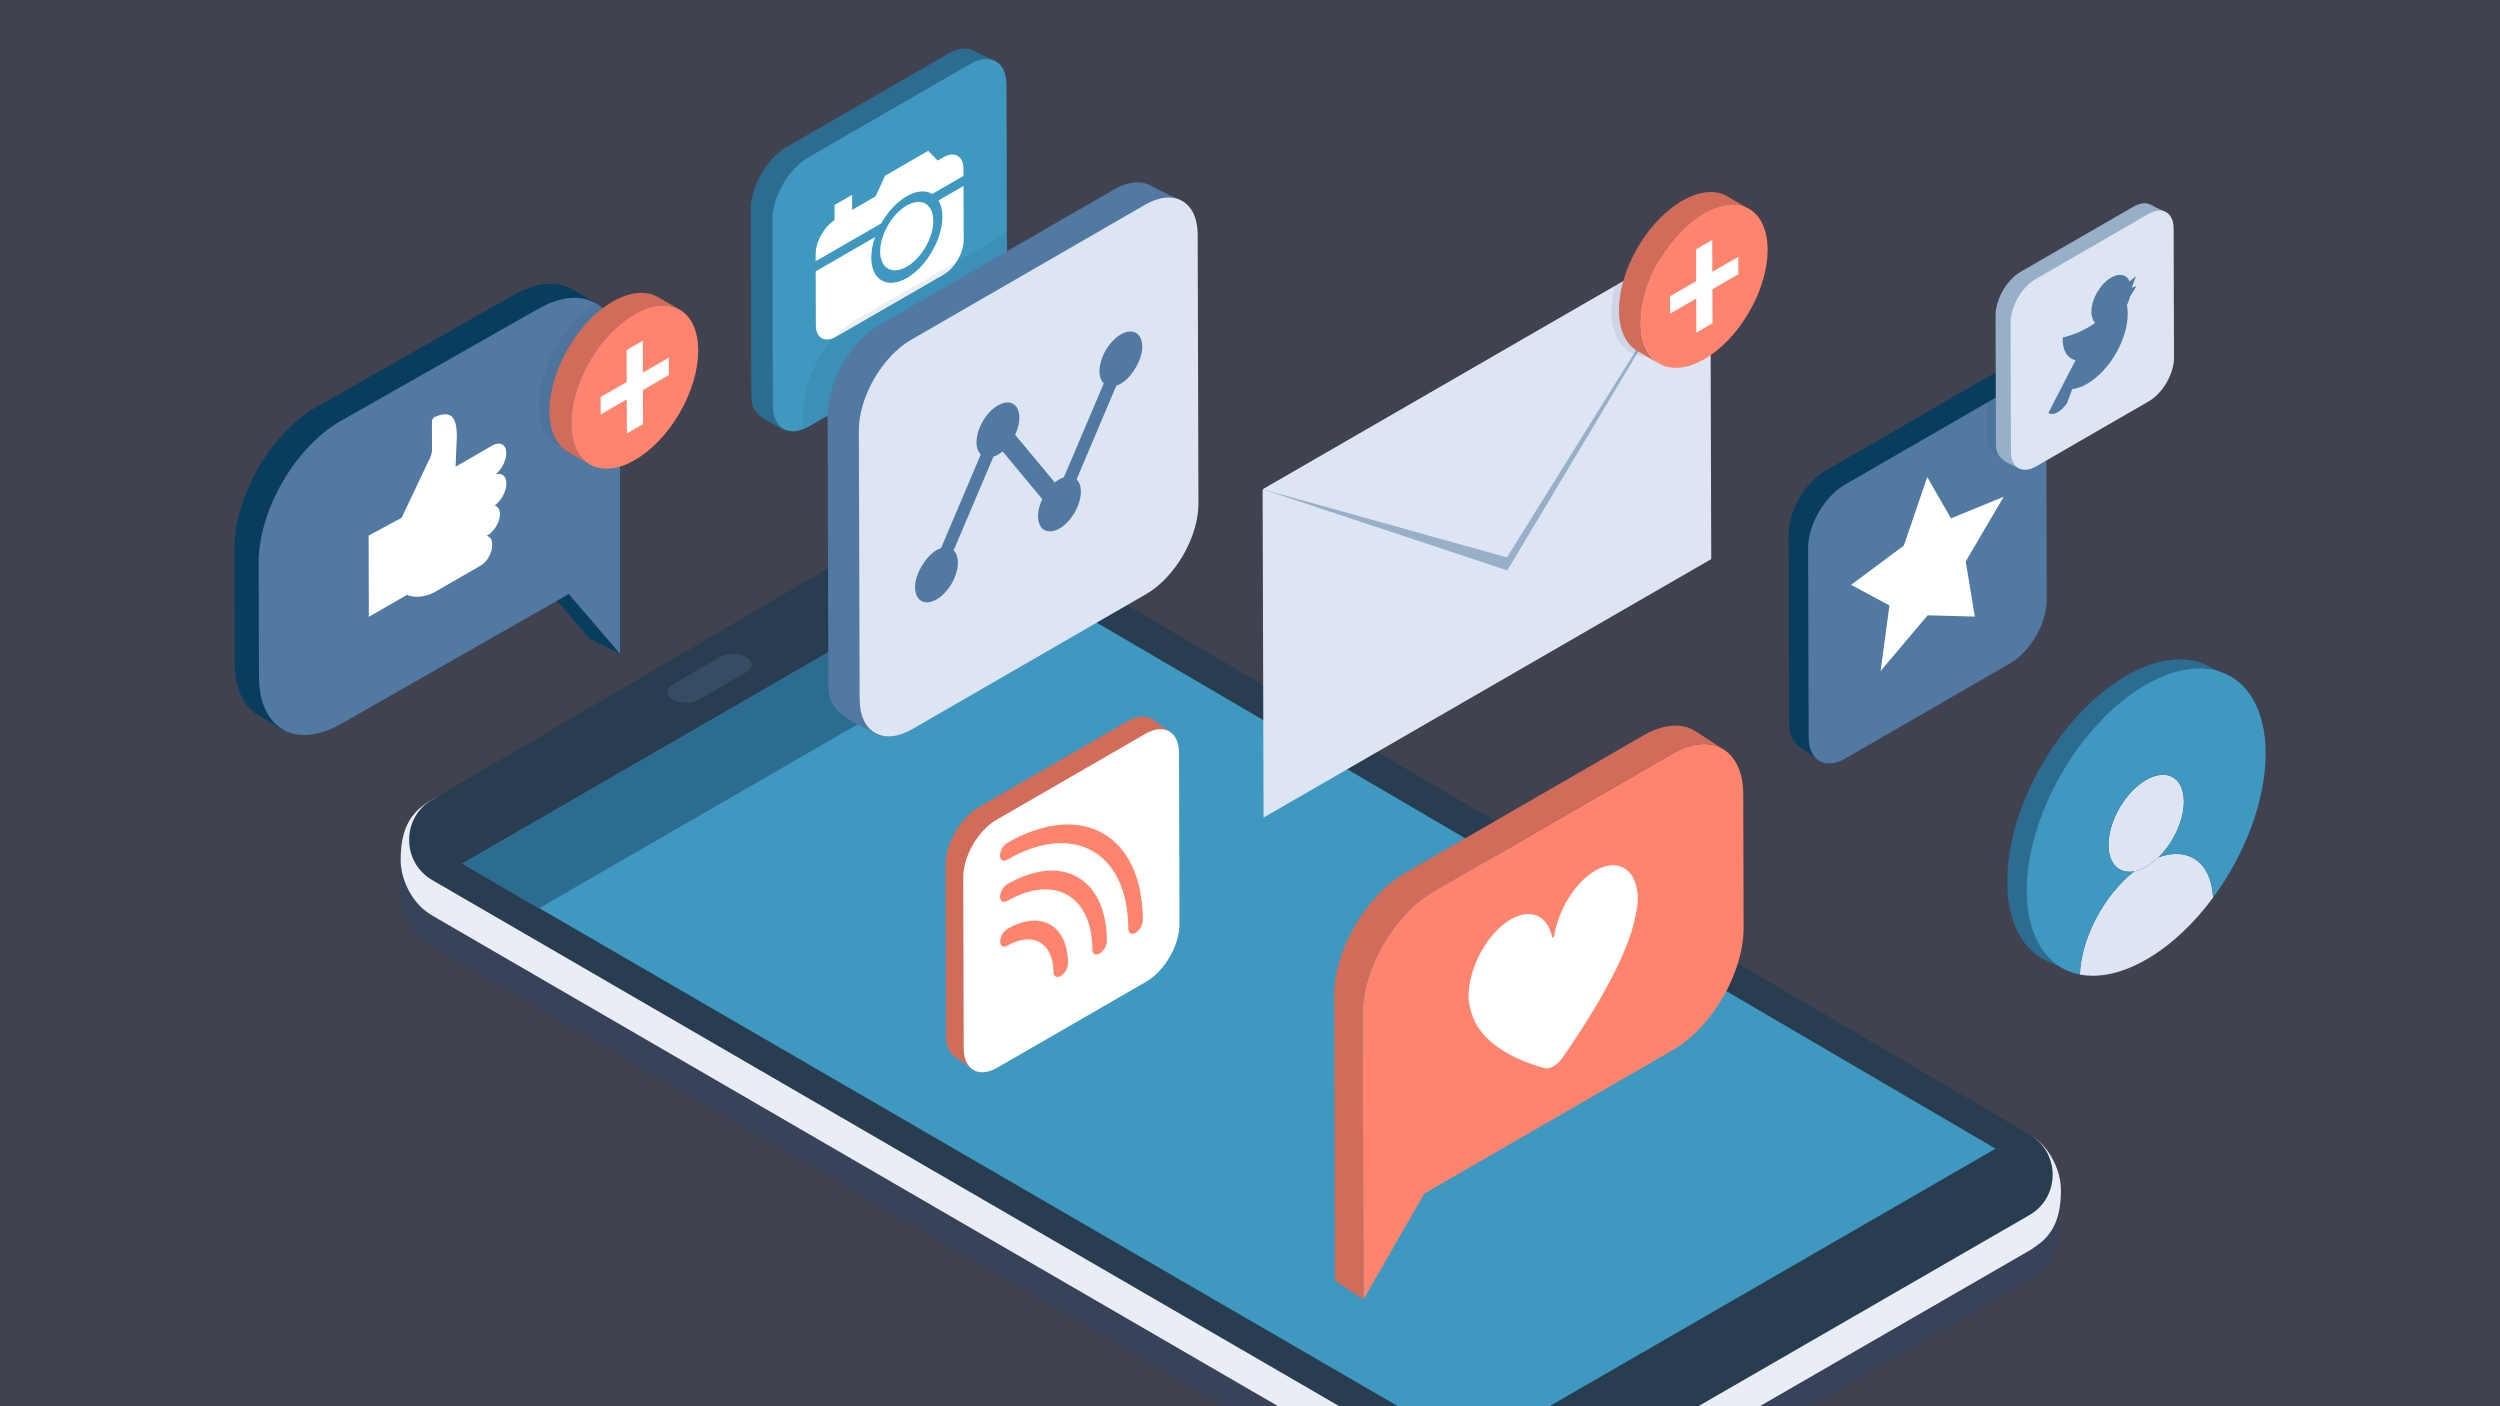 <svg width="320" height="180" viewBox="0 0 320 180" fill="none" xmlns="http://www.w3.org/2000/svg">
	<rect x="0" y="0" width="320" height="180" fill="#808080" stroke="none"/>
	<g clip-path="url(#clip0)">
		<rect width="320" height="180" fill="#41424F" />
		<g style="mix-blend-mode:multiply" opacity="0.3">
			<path d="M260.357 149.692C260.109 149.486 259.845 149.3 259.567 149.136L131.116 73.791C128.019 71.974 124.494 71.013 120.904 71.009C117.313 71.005 113.786 71.957 110.686 73.767L55.505 106.024C53.245 107.296 51.052 108.839 51.052 113.947C51.052 116.82 52.782 119.513 54.357 120.59C54.602 120.789 54.862 120.968 55.135 121.127L184.072 195.91C187.143 197.674 190.624 198.601 194.166 198.597C197.709 198.593 201.188 197.658 204.255 195.887L259.525 163.978C259.694 163.881 259.844 163.769 259.997 163.661C261.91 162.445 263.562 160.697 263.562 156.265C263.567 153.456 261.907 150.807 260.357 149.692Z" fill="#234675" />
		</g>
		<path d="M259.208 145.225C258.212 145.225 257.612 146.487 257.285 148.272L131.971 74.101C125.557 70.338 116.293 71.305 111.541 74.078L57.774 105.46C57.389 103.233 56.7 101.564 55.768 102.091C53.497 103.367 51.282 104.9 51.282 110.035C51.282 112.912 53.018 115.62 54.596 116.687C54.838 116.882 55.095 117.057 55.364 117.213L184.305 192.004C187.377 193.769 190.858 194.695 194.4 194.691C197.942 194.687 201.421 193.753 204.489 191.982L259.764 160.071C259.97 159.952 260.169 159.82 260.359 159.677C262.219 158.464 263.801 156.697 263.801 152.36C263.799 148.652 260.914 145.225 259.208 145.225Z" fill="#E9EDF5" />
		<path d="M259.795 145.221L131.344 69.88C128.247 68.062 124.722 67.102 121.132 67.098C117.541 67.094 114.014 68.046 110.914 69.856L55.328 102.347C51.368 104.659 51.387 110.389 55.364 112.673L184.305 187.464C187.377 189.229 190.858 190.155 194.4 190.151C197.942 190.147 201.421 189.213 204.489 187.442L259.764 155.532C263.72 153.245 263.74 147.536 259.795 145.221Z" fill="#293D51" />
		<path d="M59.191 110.538L188.613 185.608L255.432 147.031L126.591 71.626L59.191 110.538Z" fill="#3F98BF" />
		<path d="M59.191 110.538L68.949 116.282L136.221 77.444L126.591 71.626L59.191 110.538Z" fill="#2D6C91" />
		<path d="M95.516 84.111C94.591 83.574 93.083 83.574 92.148 84.111L86.127 87.589C85.195 88.126 85.191 89 86.116 89.537C87.041 90.074 88.549 90.074 89.482 89.537L95.502 86.059C96.438 85.523 96.442 84.649 95.516 84.111Z" fill="#354D63" />
		<path d="M76.454 38.921C76.067 38.552 73.332 37.087 72.858 36.858C70.984 35.953 68.482 36.184 65.739 37.767L40.448 52.124C34.658 55.463 29.981 63.568 30 70.22L30.042 84.859C30.052 88.186 31.233 90.52 33.136 91.605C33.565 91.85 35.851 93.34 36.348 93.454C38.056 93.848 38.317 92.148 40.558 90.854L68.907 74.107L75.466 81.751L79.362 83.684L76.256 43.76C76.248 41.058 77.767 40.176 76.454 38.921Z" fill="#083D5E" />
		<path d="M68.846 39.559L43.555 53.916C37.766 57.255 33.088 65.36 33.107 72.014L33.149 86.653C33.167 93.305 37.88 95.988 43.665 92.646L72.803 76.039L79.362 83.683V45.559C79.344 38.899 74.631 36.22 68.846 39.559Z" fill="#5179A2" />
		<path d="M64.816 61.882C64.816 60.928 64.219 60.465 63.436 60.728C64.252 60.057 64.863 58.834 64.801 57.856C64.737 56.834 63.931 56.498 63.01 57.03L58.471 59.65L58.315 59.735L58.478 55.775C58.468 52.676 57.166 52.737 55.605 53.386C55.51 53.445 55.432 53.527 55.376 53.624C55.321 53.721 55.29 53.831 55.286 53.942L55.296 57.603C55.287 57.95 55.201 58.291 55.043 58.601L51.407 66.277L47.183 68.552L47.212 78.957L52.101 76.135C53.05 76.607 54.606 76.388 55.719 75.744L58.411 74.19L58.818 73.955L61.559 72.373C62.359 71.911 63.013 70.723 63.01 69.729C63.01 69.07 62.716 68.661 62.284 68.597L62.378 68.542C63.162 68.09 63.86 67.045 63.974 66.084C64.063 65.316 63.779 64.831 63.316 64.717C64.165 64.1 64.819 62.89 64.816 61.882Z" fill="white" />
		<path d="M144.367 92.299L125.294 103.312C122.928 104.673 121.028 107.978 121.036 110.687L121.097 132.606C121.097 133.858 121.515 134.756 122.178 135.237C122.965 135.802 124.583 136.866 124.583 136.866L144.458 124.035C146.815 122.674 148.724 119.369 148.715 116.66L149.979 93.851L147.785 92.285C147.001 91.554 145.76 91.496 144.367 92.299Z" fill="#D16C5A" />
		<path d="M146.627 93.919L127.552 104.932C125.195 106.293 123.287 109.598 123.296 112.307L123.357 134.224C123.365 136.933 125.286 138.028 127.643 136.668L146.718 125.654C149.075 124.294 150.982 120.989 150.975 118.28L150.913 96.361C150.906 93.652 148.986 92.558 146.627 93.919Z" fill="white" />
		<path d="M128.95 118.899C128.679 119.075 128.454 119.312 128.292 119.592C128.13 119.872 128.038 120.186 128.021 120.509C128.021 121.099 128.438 121.344 128.957 121.039C132.191 119.172 134.831 120.679 134.842 124.392C134.842 124.987 135.259 125.227 135.777 124.925C136.047 124.75 136.272 124.512 136.433 124.233C136.594 123.953 136.687 123.639 136.703 123.317C136.689 118.421 133.212 116.439 128.95 118.899Z" fill="#FF846E" />
		<path d="M128.935 113.176C128.664 113.352 128.438 113.59 128.276 113.87C128.114 114.15 128.021 114.465 128.004 114.788C128.004 115.378 128.422 115.622 128.941 115.32C134.924 111.868 139.802 114.647 139.822 121.518C139.822 122.111 140.239 122.353 140.754 122.052C141.025 121.876 141.251 121.639 141.412 121.359C141.574 121.079 141.667 120.765 141.683 120.442C141.661 112.392 135.941 109.131 128.935 113.176Z" fill="#FF846E" />
		<path d="M128.92 107.899C128.65 108.074 128.426 108.311 128.266 108.59C128.105 108.869 128.013 109.182 127.997 109.503C127.997 110.097 128.415 110.338 128.932 110.037C137.445 105.121 144.394 109.081 144.422 118.864C144.422 119.457 144.839 119.699 145.358 119.397C145.629 119.221 145.854 118.983 146.016 118.703C146.177 118.423 146.27 118.109 146.287 117.786C146.25 106.826 138.459 102.39 128.92 107.899Z" fill="#FF846E" />
		<path d="M161.617 62.694L161.737 104.647L219.038 71.564L218.918 29.612L161.617 62.694Z" fill="#DDE5F3" />
		<path d="M192.932 73.014L218.94 29.549L161.639 62.632L192.932 73.014Z" fill="#97AFC7" />
		<path d="M192.889 71.346L218.94 29.549L161.639 62.632L192.889 71.346Z" fill="#DDE5F3" />
		<path d="M214.044 96.482L183.47 114.134C178.461 117.025 174.414 124.031 174.426 129.786L174.529 166.313L182.329 152.762L214.147 134.395C219.156 131.507 223.191 124.501 223.181 118.746L223.134 101.667C223.122 95.91 219.046 93.594 214.044 96.482Z" fill="#FF846E" />
		<path d="M210.39 94.117L179.816 111.768C174.807 114.66 170.76 121.667 170.772 127.42L170.877 163.948L174.53 166.313L174.427 129.786C174.411 124.031 178.463 117.025 183.472 114.134L214.045 96.482C216.564 95.028 218.846 94.893 220.494 95.85L216.841 93.485C215.19 92.528 212.907 92.667 210.39 94.117Z" fill="#D16C5A" />
		<path d="M204.207 111.429C201.626 112.919 199.476 116.438 198.936 119.788C198.93 119.829 198.916 119.868 198.894 119.903C198.872 119.938 198.843 119.967 198.808 119.99C198.75 120.025 198.69 120.015 198.669 119.94C198.112 117.217 195.95 116.194 193.368 117.684C190.373 119.414 187.959 123.86 187.969 127.623C187.969 128.672 188.487 130.225 188.85 130.906C190.724 134.483 195.513 136.135 197.714 136.723C198.052 136.811 198.45 136.723 198.848 136.492C199.298 136.218 199.684 135.851 199.98 135.415C202.17 132.292 206.944 125.119 208.791 119.392C209.141 118.301 209.644 116.161 209.642 115.112C209.633 111.348 207.201 109.699 204.207 111.429Z" fill="white" />
		<path d="M254.692 48.102L233.642 60.257C231.041 61.758 228.935 65.405 228.943 68.393L229.012 92.582C229.012 93.957 229.466 94.956 230.205 95.486C231.072 96.109 232.858 97.285 232.858 97.285L254.791 83.124C257.393 81.622 259.498 77.976 259.49 74.986L260.881 49.814L258.459 48.087C257.598 47.273 256.229 47.215 254.692 48.102Z" fill="#083D5E" />
		<path d="M257.186 49.889L236.135 62.043C233.535 63.544 231.428 67.191 231.438 70.181L231.506 94.368C231.514 97.359 233.633 98.566 236.237 97.064L257.286 84.911C259.888 83.408 261.993 79.763 261.985 76.772L261.917 52.584C261.907 49.595 259.788 48.388 257.186 49.889Z" fill="#5179A2" />
		<path d="M246.688 61.066L243.692 69.832L236.948 74.857L241.849 77.503L240.716 85.888L246.738 78.76L252.78 78.922L251.611 71.868L256.473 63.584L249.723 66.35L246.688 61.066Z" fill="white" />
		<path d="M272.163 86.497C263.716 91.374 256.897 103.184 256.925 112.892C256.939 117.711 258.642 121.102 261.39 122.7L265.052 124.412C262.305 122.814 260.283 119.371 260.27 114.552C260.242 104.846 267.061 93.034 275.51 88.157C279.34 85.945 282.848 85.543 285.539 86.67L283.043 85.431C280.263 83.816 276.411 84.04 272.163 86.497Z" fill="#2D6C91" />
		<path d="M285.539 86.669L286.388 87.087C286.114 86.93 285.831 86.79 285.539 86.669Z" fill="#2D6C91" />
		<path d="M276.286 109.735C275.817 110.197 275.293 110.599 274.726 110.933C274.243 111.221 273.715 111.426 273.164 111.537C269.323 114.569 266.401 120.024 266.22 124.739C268.665 125.21 271.601 124.623 274.76 122.799C277.918 120.975 280.848 118.177 283.275 114.892C283.068 110.404 280.125 108.334 276.286 109.735Z" fill="#DDE5F3" />
		<path d="M274.696 99.832C272.028 101.373 269.876 105.108 269.884 108.164C269.891 110.6 271.263 111.886 273.164 111.537C273.715 111.426 274.243 111.221 274.726 110.933C275.293 110.599 275.817 110.197 276.286 109.735C278.185 107.89 279.545 105.028 279.538 102.591C279.529 99.536 277.363 98.292 274.696 99.832Z" fill="#DDE5F3" />
		<path d="M274.661 87.657C266.214 92.534 259.394 104.346 259.422 114.053C259.439 120.121 262.135 123.932 266.221 124.734C266.402 120.022 269.324 114.565 273.164 111.533C271.263 111.882 269.891 110.596 269.884 108.16C269.876 105.099 272.028 101.368 274.696 99.828C277.363 98.288 279.53 99.532 279.538 102.587C279.538 105.024 278.185 107.886 276.286 109.731C280.125 108.33 283.068 110.4 283.275 114.887C287.351 109.369 290.017 102.466 290 96.398C289.972 86.696 283.101 82.787 274.661 87.657Z" fill="#3F98BF" />
		<path d="M121.413 6.85L100.716 18.799C98.157 20.276 96.087 23.861 96.095 26.801L96.163 50.585C96.163 52.33 96.837 52.95 98.037 53.777L100.372 55.014L121.511 41.285C124.07 39.808 126.14 36.221 126.132 33.282L127.416 7.836C127.416 7.836 125.536 7.001 124.694 6.519C123.852 6.036 122.692 6.111 121.413 6.85Z" fill="#2D6C91" />
		<path d="M124.178 8.19L103.481 20.139C100.922 21.617 98.853 25.203 98.861 28.141L98.928 51.925C98.936 54.865 101.015 56.052 103.578 54.569L124.277 42.618C126.834 41.141 128.905 37.556 128.896 34.617L128.832 10.841C128.82 7.9 126.737 6.714 124.178 8.19Z" fill="#3F98BF" />
		<path d="M120.123 25.658C120.439 26.182 120.624 26.871 120.626 27.718C120.634 30.605 118.598 34.131 116.086 35.583C113.573 37.034 111.53 35.861 111.523 32.974C111.536 32.075 111.701 31.185 112.012 30.341L104.409 34.73L104.428 41.637C104.428 43.272 105.593 43.924 107.008 43.106L120.791 35.15C122.213 34.328 123.358 32.345 123.353 30.71L123.333 23.804L120.123 25.658Z" fill="white" />
		<path d="M116.054 26.31C114.167 27.4 112.652 30.032 112.657 32.192C112.663 34.351 114.188 35.221 116.076 34.131C117.964 33.042 119.471 30.422 119.464 28.261C119.457 26.1 117.932 25.225 116.054 26.31Z" fill="white" />
		<path d="M120.748 20.13L120.018 20.547L118.818 19.302L113.278 22.502L112.088 25.126L109.074 26.87V24.936L106.829 26.231V28.179C105.472 29.046 104.399 30.949 104.403 32.524V33.438L112.802 28.589C113.627 27.13 114.781 25.855 116.054 25.121C117.327 24.386 118.489 24.322 119.321 24.826L123.328 22.513V21.598C123.324 19.965 122.17 19.309 120.748 20.13Z" fill="white" />
		<g style="mix-blend-mode:multiply" opacity="0.3">
			<g style="mix-blend-mode:multiply" opacity="0.3">
				<path d="M260.235 52.077C259.446 51.368 258.523 50.66 257.477 50.407C256.364 50.129 255.452 51 254.481 51.418C254.433 51.439 254.383 51.456 254.332 51.468L254.345 56.036C254.345 58.083 255.802 58.91 257.583 57.882L262.659 54.951C262.56 54.787 262.458 54.623 262.352 54.463C261.752 53.58 261.04 52.777 260.235 52.077Z" fill="#234675" />
			</g>
		</g>
		<path d="M273.061 26.462L258.651 34.784C256.869 35.812 255.428 38.31 255.433 40.349L255.48 56.907C255.48 58.122 255.949 58.552 256.786 59.134L258.498 59.991L273.132 50.436C274.913 49.408 276.354 46.91 276.347 44.87L277.242 27.152C277.242 27.152 275.934 26.568 275.348 26.234C274.763 25.9 273.957 25.947 273.061 26.462Z" fill="#97AFC7" />
		<path d="M274.985 27.395L260.572 35.716C258.791 36.744 257.35 39.24 257.355 41.282L257.403 57.84C257.403 59.886 258.86 60.713 260.641 59.685L275.053 51.364C276.834 50.336 278.275 47.838 278.27 45.791L278.224 29.233C278.217 27.194 276.767 26.367 274.985 27.395Z" fill="#DDE5F3" />
		<path d="M273.41 35.353L272.589 36.017C272.215 35.152 271.302 34.912 270.224 35.531C268.825 36.339 267.695 38.298 267.701 39.901C267.701 40.518 267.869 40.991 268.155 41.293L268.103 41.387C267.838 41.573 267.556 41.752 267.259 41.925C266.251 42.506 265.162 42.936 264.029 43.2C263.955 44.806 264.604 45.876 265.671 46.102L262.192 52.853C262.215 52.871 262.61 53.21 263.379 52.769C263.71 52.577 264.106 52.236 264.559 51.656L265.245 49.81C265.92 49.712 266.568 49.481 267.151 49.128C270.032 47.458 272.359 43.433 272.35 40.124C272.349 39.765 272.316 39.408 272.25 39.055C272.419 38.706 272.551 38.341 272.645 37.965L273.463 36.641L272.87 36.811L273.41 35.353Z" fill="#5179A2" />
		<g style="mix-blend-mode:multiply" opacity="0.3">
			<g style="mix-blend-mode:multiply" opacity="0.3">
				<path d="M102.813 52.538V54.944C105.863 53.275 108.836 51.392 112.319 50.77C116.215 50.074 127.346 39.557 128.899 39.263V29.775L109.491 40.958C105.794 43.095 102.799 48.281 102.813 52.538Z" fill="#234675" />
			</g>
		</g>
		<path d="M142.577 24.259L112.621 41.555C108.918 43.692 105.921 48.882 105.934 53.137L106.031 87.558C106.031 90.085 107.005 90.978 108.745 92.177L112.657 94.253L142.712 74.099C146.414 71.961 149.41 66.771 149.399 62.518L151.258 25.69C151.258 25.69 148.538 24.475 147.32 23.781C146.103 23.086 144.427 23.191 142.577 24.259Z" fill="#5179A2" />
		<path d="M146.578 26.201L116.622 43.496C112.92 45.633 109.924 50.823 109.935 55.077L110.033 89.499C110.045 93.752 113.06 95.471 116.763 93.334L146.72 76.038C150.421 73.901 153.418 68.711 153.399 64.457L153.302 30.035C153.296 25.782 150.281 24.07 146.578 26.201Z" fill="#DDE5F3" />
		<path d="M143.466 42.809C143.254 42.931 143.052 43.071 142.863 43.226C141.825 44.125 141.107 45.339 140.821 46.682C140.6 47.816 140.814 48.63 141.279 49.081L136.185 61.082C135.979 61.151 135.781 61.241 135.593 61.349C135.389 61.467 135.195 61.603 135.016 61.757L129.934 55.649C130.402 54.662 130.617 53.591 130.389 52.703C130.136 51.729 129.33 51.288 128.347 51.612C128.133 51.683 127.927 51.777 127.732 51.89C126.215 52.767 124.992 54.882 124.996 56.621C124.996 57.317 125.205 57.846 125.542 58.168L120.453 70.162C120.246 70.229 120.047 70.318 119.859 70.427C119.417 70.683 118.945 71.095 118.431 71.781C117.688 72.787 117.151 74.021 117.129 75.069C117.094 76.877 118.341 77.615 119.88 76.726C120.092 76.603 120.294 76.464 120.484 76.308C121.521 75.408 122.238 74.195 122.526 72.852C122.742 71.715 122.526 70.904 122.063 70.452L127.163 58.448C127.369 58.385 127.567 58.298 127.754 58.189C127.957 58.069 128.15 57.932 128.331 57.782L133.413 63.89C132.945 64.876 132.73 65.946 132.958 66.829C133.211 67.803 134.017 68.242 135 67.918C135.217 67.847 135.425 67.754 135.621 67.64C137.135 66.766 138.355 64.648 138.351 62.909C138.351 62.213 138.141 61.691 137.806 61.36L142.886 49.366C143.094 49.3 143.294 49.211 143.483 49.102C144.038 48.758 144.519 48.305 144.895 47.77C145.645 46.769 146.182 45.526 146.211 44.482C146.258 42.665 145.008 41.918 143.466 42.809Z" fill="#5179A2" />
		<g style="mix-blend-mode:multiply" opacity="0.3">
			<g style="mix-blend-mode:multiply" opacity="0.3">
				<path d="M78.811 40.553C77.957 40.02 77.225 39.3 76.326 38.844L76.267 38.81C72.188 41.428 68.963 47.177 68.977 51.93C68.99 56.85 72.473 58.839 76.757 56.365C80.901 53.971 84.279 48.274 84.478 43.45C83.532 43.071 82.605 42.65 81.695 42.185C80.712 41.681 79.747 41.137 78.811 40.553Z" fill="#234675" />
			</g>
		</g>
		<path d="M84.168 37.998C84.036 37.924 83.9 37.857 83.76 37.799C83.734 37.788 83.706 37.781 83.679 37.771C83.653 37.761 83.588 37.739 83.54 37.722C83.469 37.697 83.401 37.668 83.327 37.647C83.254 37.626 83.171 37.611 83.092 37.593C83.045 37.583 82.998 37.569 82.953 37.561C82.927 37.561 82.903 37.547 82.877 37.543C82.714 37.515 82.55 37.495 82.385 37.486H82.235C82.107 37.486 81.979 37.476 81.847 37.486C81.804 37.486 81.758 37.497 81.708 37.5C81.627 37.5 81.545 37.515 81.463 37.525C81.381 37.535 81.313 37.536 81.236 37.547C81.16 37.558 81.097 37.578 81.033 37.59C80.923 37.611 80.813 37.635 80.7 37.661C80.641 37.676 80.582 37.683 80.521 37.7C80.382 37.736 80.243 37.781 80.103 37.828L80.063 37.841C79.897 37.896 79.731 37.959 79.562 38.03C79.495 38.058 79.423 38.091 79.361 38.122C79.298 38.152 79.234 38.179 79.17 38.209C78.924 38.325 78.676 38.45 78.424 38.595C78.172 38.739 77.906 38.912 77.652 39.086C77.57 39.143 77.489 39.206 77.407 39.264C77.236 39.388 77.065 39.514 76.896 39.648C76.804 39.722 76.713 39.798 76.618 39.875C76.462 40.006 76.309 40.141 76.156 40.28C76.066 40.362 75.977 40.444 75.888 40.529L75.725 40.679C75.665 40.74 75.608 40.807 75.548 40.868C75.363 41.056 75.181 41.248 75.002 41.447C74.947 41.508 74.888 41.564 74.834 41.627C74.78 41.689 74.74 41.743 74.695 41.801C74.587 41.929 74.479 42.059 74.374 42.191C74.308 42.274 74.234 42.352 74.173 42.434C74.112 42.516 74.065 42.584 74.009 42.658C73.931 42.759 73.856 42.862 73.781 42.967C73.731 43.036 73.677 43.106 73.628 43.172C73.542 43.296 73.46 43.423 73.376 43.548L73.22 43.781C73.199 43.814 73.177 43.844 73.156 43.878C73.017 44.103 72.878 44.334 72.739 44.567C72.729 44.582 72.721 44.599 72.712 44.614C72.684 44.661 72.659 44.709 72.633 44.753C72.54 44.917 72.445 45.081 72.355 45.248C72.313 45.326 72.275 45.406 72.235 45.485C72.195 45.564 72.151 45.646 72.111 45.727C72.071 45.808 72.039 45.866 72.004 45.94C71.912 46.131 71.826 46.323 71.74 46.516C71.726 46.55 71.709 46.583 71.694 46.616L71.681 46.644C71.577 46.886 71.477 47.13 71.383 47.373C71.367 47.418 71.352 47.464 71.335 47.512C71.301 47.601 71.271 47.692 71.239 47.781C71.196 47.902 71.148 48.023 71.108 48.144C71.076 48.24 71.051 48.335 71.02 48.431C70.99 48.527 70.952 48.653 70.919 48.765C70.899 48.834 70.876 48.904 70.856 48.972C70.821 49.097 70.795 49.221 70.764 49.345C70.734 49.469 70.693 49.623 70.663 49.762C70.652 49.811 70.638 49.86 70.628 49.901C70.606 50.002 70.594 50.1 70.576 50.2C70.535 50.418 70.496 50.635 70.464 50.849C70.455 50.909 70.442 50.969 70.433 51.028C70.416 51.168 70.407 51.298 70.394 51.433C70.384 51.529 70.373 51.625 70.366 51.721C70.343 52.023 70.329 52.324 70.33 52.619C70.33 55.18 71.242 56.982 72.696 57.83L75.478 59.452C74.02 58.603 73.113 56.808 73.113 54.241C73.113 53.945 73.127 53.644 73.149 53.342C73.156 53.248 73.167 53.15 73.177 53.056C73.197 52.861 73.22 52.666 73.248 52.47C73.276 52.274 73.317 52.039 73.359 51.823C73.387 51.674 73.412 51.526 73.446 51.379C73.479 51.232 73.512 51.101 73.547 50.962C73.596 50.768 73.646 50.576 73.702 50.383C73.735 50.272 73.77 50.159 73.805 50.047C73.873 49.83 73.945 49.614 74.022 49.398C74.054 49.309 74.084 49.22 74.118 49.13C74.23 48.831 74.349 48.534 74.478 48.239C74.492 48.204 74.509 48.17 74.524 48.137C74.641 47.873 74.764 47.61 74.894 47.349C74.934 47.267 74.976 47.187 75.019 47.105C75.144 46.86 75.275 46.616 75.413 46.377C75.439 46.328 75.465 46.281 75.492 46.238C75.656 45.959 75.827 45.681 76.004 45.403C76.056 45.324 76.11 45.246 76.163 45.168C76.294 44.971 76.427 44.778 76.564 44.589C76.64 44.485 76.715 44.382 76.793 44.279C76.913 44.12 77.035 43.966 77.158 43.812C77.28 43.66 77.385 43.55 77.489 43.41C77.593 43.271 77.696 43.174 77.801 43.058C77.979 42.86 78.161 42.666 78.346 42.478C78.459 42.364 78.57 42.25 78.686 42.14C78.775 42.055 78.865 41.972 78.956 41.89C79.107 41.751 79.262 41.611 79.418 41.486C79.508 41.41 79.6 41.332 79.696 41.258C79.864 41.119 80.035 40.998 80.206 40.874C80.288 40.815 80.369 40.753 80.451 40.697C80.706 40.522 80.963 40.356 81.225 40.206C81.487 40.056 81.723 39.928 81.969 39.819C82.033 39.789 82.097 39.759 82.161 39.731C82.398 39.626 82.632 39.53 82.857 39.453L82.897 39.441C83.099 39.373 83.297 39.322 83.492 39.275C83.604 39.247 83.714 39.224 83.824 39.203C83.963 39.176 84.114 39.154 84.254 39.137C84.336 39.128 84.418 39.118 84.499 39.112C84.676 39.101 84.85 39.097 85.021 39.103C85.06 39.103 85.1 39.103 85.139 39.103C85.34 39.114 85.541 39.139 85.739 39.178C85.787 39.188 85.835 39.2 85.878 39.211C86.029 39.246 86.178 39.288 86.325 39.339C86.37 39.356 86.416 39.37 86.464 39.388C86.647 39.458 86.826 39.543 86.996 39.641L84.214 38.02L84.168 37.998Z" fill="#D16C5A" />
		<path d="M86.984 52.873C90.162 47.404 90.17 41.48 87.003 39.639C83.835 37.799 78.692 40.739 75.514 46.208C72.337 51.676 72.329 57.601 75.496 59.441C78.663 61.282 83.807 58.341 86.984 52.873Z" fill="#FF846E" />
		<path d="M85.615 45.776L82.291 47.695L82.28 43.614L80.207 44.81L80.219 48.893L76.881 50.819L76.886 53.046L80.225 51.119L80.237 55.48L82.31 54.283L82.298 49.922L85.621 48.004L85.615 45.776Z" fill="white" />
		<g style="mix-blend-mode:multiply" opacity="0.3">
			<g style="mix-blend-mode:multiply" opacity="0.3">
				<path d="M213.657 37.484C212.807 36.502 211.681 36.125 210.436 35.87C209.259 35.63 208.906 35.409 207.869 35.936C207.84 35.958 207.109 36.376 207.077 36.392C206.966 36.447 206.866 36.52 206.76 36.583C206.736 36.597 206.711 36.609 206.688 36.62C206.414 37.684 206.274 38.777 206.27 39.875C206.284 45.023 209.932 47.11 214.42 44.52C215.272 44.019 216.066 43.424 216.785 42.745C216.442 42.005 216.057 41.283 215.648 40.574C215.047 39.533 214.448 38.401 213.657 37.484Z" fill="#234675" />
			</g>
		</g>
		<path d="M221.061 25.098C220.929 25.023 220.792 24.956 220.652 24.898C220.627 24.886 220.599 24.879 220.573 24.87C220.546 24.86 220.481 24.838 220.433 24.821C220.363 24.796 220.294 24.768 220.222 24.746C220.15 24.724 220.065 24.71 219.987 24.692C219.938 24.682 219.892 24.668 219.848 24.66C219.821 24.66 219.796 24.646 219.77 24.642C219.607 24.613 219.443 24.594 219.279 24.584H219.248C219.209 24.584 219.167 24.584 219.128 24.584C219 24.584 218.874 24.575 218.742 24.584C218.697 24.584 218.651 24.596 218.602 24.598C218.523 24.598 218.441 24.614 218.359 24.623C218.277 24.633 218.209 24.634 218.131 24.646C218.053 24.657 217.992 24.676 217.929 24.689C217.819 24.71 217.708 24.733 217.596 24.76C217.535 24.775 217.477 24.782 217.417 24.799C217.278 24.836 217.139 24.879 216.999 24.927C216.986 24.927 216.972 24.927 216.958 24.939C216.794 24.995 216.627 25.058 216.457 25.128C216.391 25.156 216.318 25.19 216.256 25.22L216.064 25.308C215.82 25.423 215.572 25.549 215.32 25.693C215.068 25.838 214.802 26.011 214.548 26.184C214.464 26.242 214.384 26.304 214.303 26.363C214.13 26.486 213.961 26.613 213.792 26.747C213.699 26.82 213.609 26.897 213.514 26.974C213.358 27.104 213.204 27.239 213.052 27.378C212.962 27.46 212.871 27.543 212.782 27.629C212.729 27.679 212.674 27.726 212.621 27.778C212.568 27.829 212.504 27.906 212.443 27.967C212.257 28.152 212.076 28.345 211.899 28.546C211.843 28.607 211.784 28.663 211.73 28.725C211.676 28.788 211.634 28.842 211.591 28.899C211.481 29.027 211.375 29.158 211.27 29.29C211.203 29.372 211.13 29.45 211.069 29.534C211.008 29.617 210.959 29.683 210.905 29.756C210.827 29.857 210.751 29.96 210.675 30.065C210.625 30.135 210.573 30.204 210.524 30.271C210.438 30.395 210.355 30.522 210.272 30.647C210.22 30.725 210.166 30.801 210.116 30.881C210.095 30.913 210.072 30.943 210.051 30.977C209.906 31.204 209.767 31.433 209.633 31.665C209.624 31.681 209.615 31.697 209.607 31.713C209.579 31.76 209.554 31.807 209.528 31.852C209.434 32.016 209.34 32.18 209.249 32.347C209.209 32.425 209.17 32.504 209.13 32.584L209.007 32.826C208.972 32.897 208.935 32.965 208.9 33.039C208.808 33.229 208.721 33.423 208.636 33.615L208.59 33.715L208.577 33.743C208.473 33.985 208.373 34.228 208.279 34.472C208.261 34.516 208.247 34.562 208.231 34.611C208.197 34.7 208.167 34.79 208.135 34.88C208.092 35.001 208.044 35.122 208.004 35.243C207.972 35.339 207.947 35.435 207.916 35.529C207.886 35.624 207.847 35.752 207.815 35.863C207.794 35.933 207.77 36.002 207.751 36.071C207.717 36.196 207.691 36.32 207.66 36.445C207.63 36.57 207.589 36.723 207.559 36.862C207.548 36.911 207.534 36.96 207.523 37.001C207.502 37.102 207.491 37.2 207.471 37.301C207.429 37.518 207.39 37.735 207.36 37.95C207.351 38.009 207.337 38.07 207.329 38.128C207.311 38.268 207.303 38.398 207.29 38.533C207.28 38.629 207.268 38.725 207.261 38.821C207.239 39.123 207.225 39.424 207.226 39.719C207.226 42.28 208.138 44.082 209.592 44.93L212.374 46.552C210.916 45.703 210.009 43.908 210.009 41.341C210.009 41.045 210.022 40.744 210.044 40.442C210.052 40.348 210.063 40.25 210.073 40.156C210.091 39.961 210.115 39.766 210.144 39.57C210.173 39.374 210.214 39.139 210.254 38.923C210.283 38.774 210.308 38.627 210.342 38.479C210.375 38.332 210.408 38.201 210.443 38.062C210.492 37.87 210.542 37.676 210.598 37.483C210.63 37.371 210.664 37.259 210.699 37.148C210.767 36.93 210.84 36.714 210.918 36.498C210.95 36.409 210.98 36.32 211.014 36.231C211.126 35.931 211.245 35.634 211.373 35.339C211.388 35.304 211.405 35.27 211.419 35.237C211.537 34.973 211.661 34.71 211.79 34.45C211.83 34.367 211.872 34.287 211.914 34.205C212.04 33.96 212.171 33.716 212.308 33.477C212.335 33.43 212.36 33.381 212.388 33.338C212.551 33.059 212.724 32.781 212.9 32.503C212.952 32.424 213.005 32.346 213.058 32.268C213.188 32.072 213.323 31.878 213.46 31.689C213.535 31.585 213.611 31.482 213.689 31.379C213.808 31.22 213.93 31.066 214.054 30.913C214.178 30.759 214.267 30.65 214.375 30.522C214.484 30.394 214.583 30.285 214.687 30.169C214.865 29.971 215.047 29.778 215.232 29.589C215.344 29.475 215.456 29.361 215.57 29.251C215.66 29.166 215.75 29.083 215.84 29.001C215.993 28.862 216.147 28.723 216.302 28.597C216.394 28.521 216.485 28.443 216.581 28.369C216.749 28.23 216.919 28.109 217.091 27.985C217.173 27.927 217.254 27.864 217.336 27.808C217.591 27.633 217.848 27.467 218.108 27.317C218.369 27.167 218.608 27.047 218.853 26.93L219.045 26.843C219.281 26.737 219.517 26.641 219.741 26.564L219.782 26.552C219.984 26.484 220.18 26.434 220.376 26.386C220.488 26.358 220.599 26.335 220.709 26.314C220.848 26.288 220.997 26.265 221.139 26.248C221.221 26.239 221.303 26.229 221.384 26.224C221.561 26.212 221.734 26.208 221.906 26.214C221.945 26.214 221.985 26.214 222.024 26.214C222.225 26.225 222.426 26.25 222.624 26.289C222.672 26.299 222.72 26.311 222.763 26.322C222.914 26.357 223.063 26.399 223.209 26.45C223.255 26.467 223.303 26.481 223.348 26.499C223.532 26.57 223.71 26.654 223.881 26.752L221.099 25.131L221.061 25.098Z" fill="#D16C5A" />
		<path d="M223.868 39.97C227.046 34.502 227.054 28.577 223.887 26.736C220.719 24.896 215.576 27.837 212.398 33.305C209.221 38.773 209.213 44.698 212.38 46.538C215.547 48.379 220.691 45.438 223.868 39.97Z" fill="#FF846E" />
		<path d="M222.504 32.876L219.181 34.795L219.169 30.712L217.097 31.909L217.108 35.991L213.771 37.917L213.777 40.145L217.115 38.218L217.128 42.578L219.199 41.382L219.187 37.021L222.511 35.102L222.504 32.876Z" fill="white" />
	</g>
	<defs>
		<clipPath id="clip0">
			<rect width="320" height="180" fill="white" />
		</clipPath>
	</defs>
</svg>
